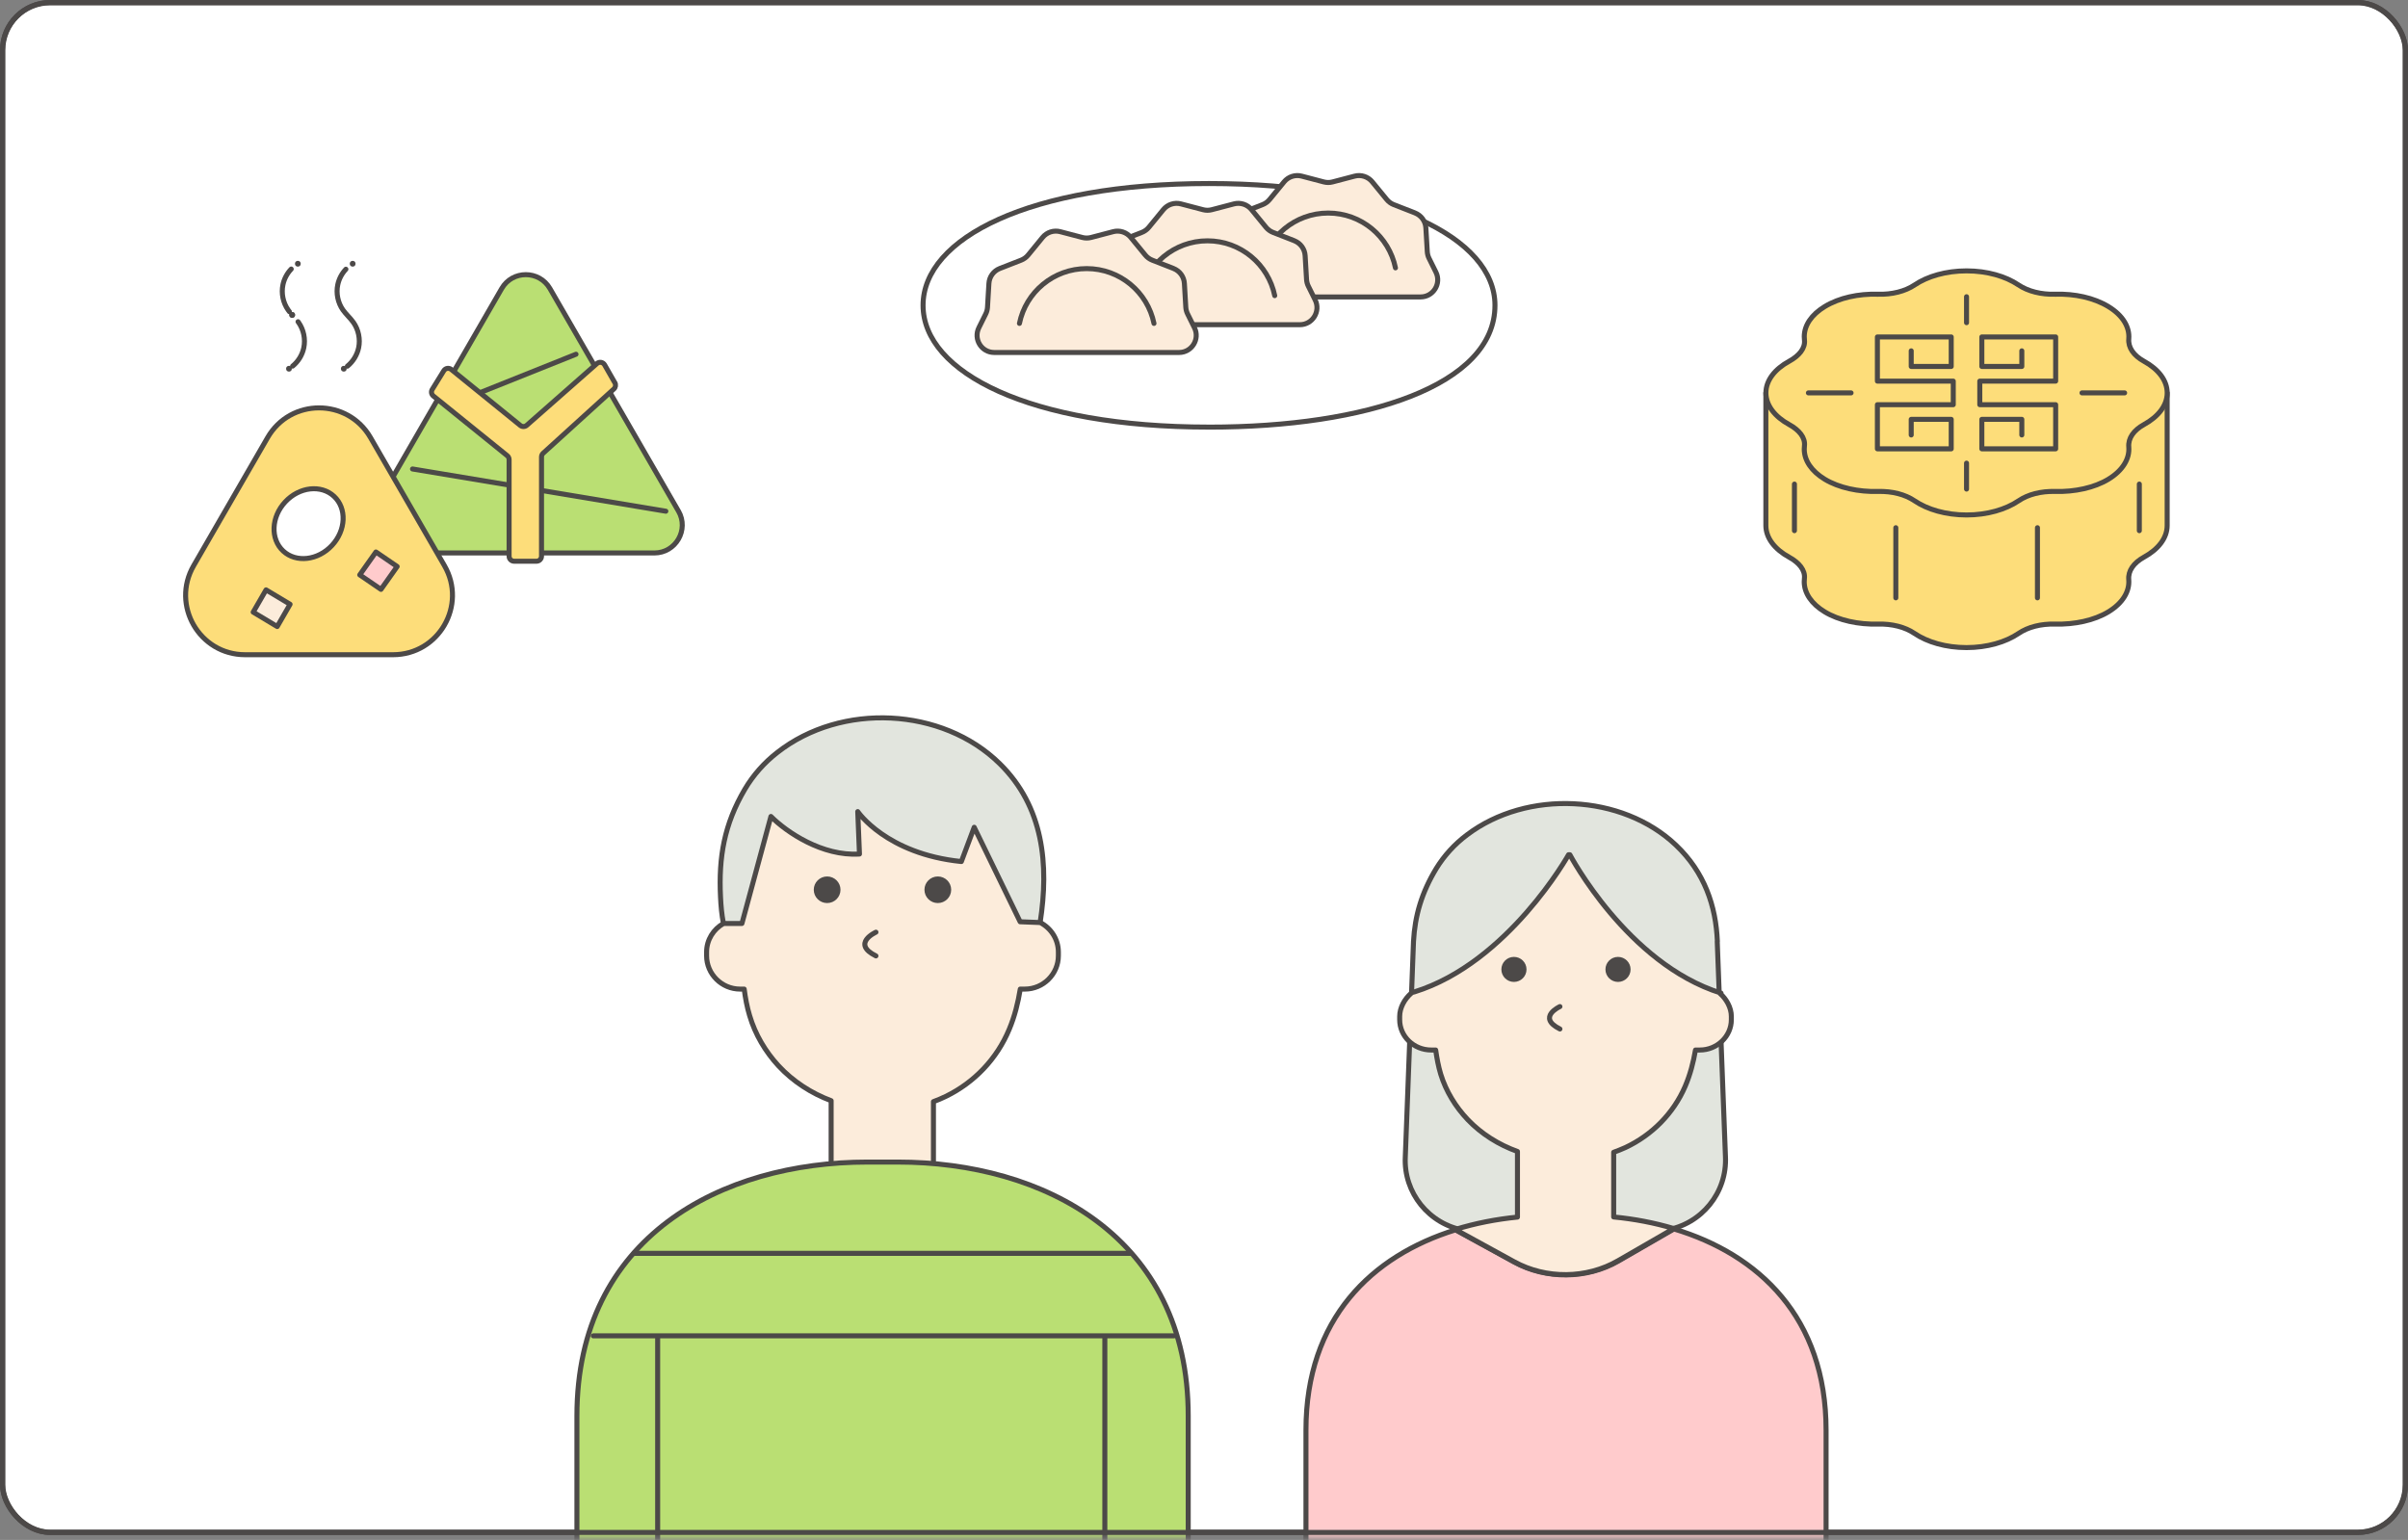 <svg width="480" height="307" viewBox="0 0 480 307" fill="none" xmlns="http://www.w3.org/2000/svg">
<rect x="0" y="0" width="480" height="307" fill="#808080" stroke="none"/>
<rect x="0.529" y="0.529" width="478.943" height="304.943" rx="9.471" fill="white" stroke="#4C4948" stroke-width="1.057"/>
<mask id="mask0_663_3232" style="mask-type:alpha" maskUnits="userSpaceOnUse" x="-1" y="-1" width="482" height="308">
<path d="M472.8 0H7.199C3.223 0 0 3.217 0 7.185V298.815C0 302.783 3.223 306 7.199 306H472.8C476.777 306 480 302.783 480 298.815V7.185C480 3.217 476.777 0 472.8 0Z" fill="white" stroke="#4C4948" stroke-width="1.057" stroke-linecap="round" stroke-linejoin="round"/>
</mask>
<g mask="url(#mask0_663_3232)">
<path d="M342.333 187.689C342.043 180.597 339.774 173.898 334.076 168.487C323.312 158.268 304.397 157.375 292.42 166.438C289.966 168.277 287.882 170.562 286.299 173.136C283.371 177.97 282.052 182.541 281.762 187.663L280.126 230.612C279.757 237.783 284.848 244.088 291.971 245.296L311.467 247.214L332.018 245.244C339.167 244.088 344.311 237.757 343.942 230.533L342.306 187.663L342.333 187.689Z" fill="#E2E5DE" stroke="#4C4948" stroke-linecap="round" stroke-linejoin="round"/>
<path d="M333.69 244.996L322.584 251.405C316.331 255.004 308.232 255.083 301.874 251.615L290.135 245.18C273.436 250.355 260.324 262.911 260.324 285.108V310.142C260.324 313.478 263.068 316.236 266.418 316.236H357.908C361.258 316.236 364.002 313.504 364.002 310.142V285.108C364.002 262.675 350.6 250.066 333.664 244.996H333.69Z" fill="#FFCBCC" stroke="#4C4948" stroke-linecap="round" stroke-linejoin="round"/>
<path d="M343.059 197.979C324.381 192.147 312.932 170.396 312.932 170.396H312.668C312.668 170.396 300.638 191.937 281.934 197.742L281.512 197.847L281.275 198.031C280.008 199.134 279.006 200.868 279.006 202.628V203.285C279.006 206.621 281.829 209.327 285.285 209.327H286.182C286.419 210.955 286.709 212.558 287.184 214.134C288.239 217.549 290.139 220.648 292.592 223.223C295.336 226.086 298.765 228.214 302.485 229.553V242.635C298.238 243.056 294.07 243.87 290.086 245.105L301.826 251.54C308.183 255.034 316.282 254.955 322.535 251.33L333.641 244.921C329.79 243.765 325.753 243.003 321.664 242.609V229.711C322.456 229.422 323.247 229.107 324.012 228.765C329.315 226.27 333.588 221.962 335.91 216.577C336.912 214.239 337.545 211.796 337.968 209.327H338.838C342.294 209.327 345.117 206.595 345.117 203.285V202.628C345.117 200.868 344.114 199.134 342.848 198.031" fill="#FCECDB"/>
<path d="M343.059 197.979C324.381 192.147 312.932 170.396 312.932 170.396H312.668C312.668 170.396 300.638 191.937 281.934 197.742L281.512 197.847L281.275 198.031C280.008 199.134 279.006 200.868 279.006 202.628V203.285C279.006 206.621 281.829 209.327 285.285 209.327H286.182C286.419 210.955 286.709 212.558 287.184 214.134C288.239 217.549 290.139 220.648 292.592 223.223C295.336 226.086 298.765 228.214 302.485 229.553V242.635C298.238 243.056 294.07 243.87 290.086 245.105L301.826 251.54C308.183 255.034 316.282 254.955 322.535 251.33L333.641 244.921C329.79 243.765 325.753 243.003 321.664 242.609V229.711C322.456 229.422 323.247 229.107 324.012 228.765C329.315 226.27 333.588 221.962 335.91 216.577C336.912 214.239 337.545 211.796 337.968 209.327H338.838C342.294 209.327 345.117 206.595 345.117 203.285V202.628C345.117 200.868 344.114 199.134 342.848 198.031" stroke="#4C4948" stroke-linecap="round" stroke-linejoin="round"/>
<path d="M301.783 195.753C303.167 195.753 304.289 194.636 304.289 193.258C304.289 191.88 303.167 190.762 301.783 190.762C300.399 190.762 299.277 191.88 299.277 193.258C299.277 194.636 300.399 195.753 301.783 195.753Z" fill="#4C4948"/>
<path d="M322.529 195.753C323.913 195.753 325.035 194.636 325.035 193.258C325.035 191.88 323.913 190.762 322.529 190.762C321.145 190.762 320.023 191.88 320.023 193.258C320.023 194.636 321.145 195.753 322.529 195.753Z" fill="#4C4948"/>
<path d="M310.946 200.669C310.946 200.669 306.276 202.797 310.946 205.135" stroke="#4C4948" stroke-linecap="round" stroke-linejoin="round"/>
<path d="M207.336 183.905C209.13 172.373 208.022 160.815 199.264 152.225C187.814 140.982 167.712 140.01 154.97 149.993C152.358 152.015 150.142 154.511 148.454 157.374C144.365 164.335 143.23 170.876 143.626 178.836C143.705 180.569 143.864 182.382 144.207 184.089L172.355 200.35L207.31 183.905H207.336Z" fill="#E2E5DE" stroke="#4C4948" stroke-linecap="round" stroke-linejoin="round"/>
<path d="M207.332 183.915L203.348 183.758L194.194 164.923L191.635 171.753C176.65 170.229 170.979 161.797 170.979 161.797L171.322 170.256C163.908 170.729 156.786 165.895 153.673 162.769L147.895 184.099H144.228C142.223 185.229 140.851 187.357 140.851 189.8V190.535C140.851 194.186 143.859 197.181 147.526 197.181H148.344C148.581 198.967 148.898 200.727 149.425 202.461C150.533 206.218 152.565 209.632 155.176 212.469C158.105 215.622 161.745 217.96 165.676 219.431V232.644H186.069V219.615C186.913 219.299 187.757 218.958 188.548 218.564C194.194 215.806 198.731 211.104 201.185 205.167C202.266 202.592 202.926 199.913 203.375 197.181H204.298C207.965 197.181 210.972 194.186 210.972 190.535V189.8C210.972 187.225 209.469 184.992 207.305 183.889" fill="#FCECDB"/>
<path d="M207.332 183.915L203.348 183.758L194.194 164.923L191.635 171.753C176.65 170.229 170.979 161.797 170.979 161.797L171.322 170.256C163.908 170.729 156.786 165.895 153.673 162.769L147.895 184.099H144.228C142.223 185.229 140.851 187.357 140.851 189.8V190.535C140.851 194.186 143.859 197.181 147.526 197.181H148.344C148.581 198.967 148.898 200.727 149.425 202.461C150.533 206.218 152.565 209.632 155.176 212.469C158.105 215.622 161.745 217.96 165.676 219.431V232.644H186.069V219.615C186.913 219.299 187.757 218.958 188.548 218.564C194.194 215.806 198.731 211.104 201.185 205.167C202.266 202.592 202.926 199.913 203.375 197.181H204.298C207.965 197.181 210.972 194.186 210.972 190.535V189.8C210.972 187.225 209.469 184.992 207.305 183.889" stroke="#4C4948" stroke-linecap="round" stroke-linejoin="round"/>
<path d="M164.878 180.031C166.35 180.031 167.542 178.843 167.542 177.378C167.542 175.913 166.35 174.725 164.878 174.725C163.406 174.725 162.213 175.913 162.213 177.378C162.213 178.843 163.406 180.031 164.878 180.031Z" fill="#4C4948"/>
<path d="M186.942 180.031C188.413 180.031 189.606 178.843 189.606 177.378C189.606 175.913 188.413 174.725 186.942 174.725C185.47 174.725 184.277 175.913 184.277 177.378C184.277 178.843 185.47 180.031 186.942 180.031Z" fill="#4C4948"/>
<path d="M174.605 185.837C174.605 185.837 169.619 188.096 174.605 190.565" stroke="#4C4948" stroke-linecap="round" stroke-linejoin="round"/>
<path d="M229.679 318.823H122.176C118.218 318.823 115 315.618 115 311.678V282.257C115 246.531 143.887 231.663 172.906 231.663H178.948C207.967 231.663 236.854 246.531 236.854 282.257V311.678C236.854 315.618 233.636 318.823 229.679 318.823Z" fill="#BADF73" stroke="#4C4948" stroke-linecap="round" stroke-linejoin="round"/>
<path d="M131.095 266.599V318.558" stroke="#4C4948" stroke-linecap="round" stroke-linejoin="round"/>
<path d="M220.232 266.599V318.558" stroke="#4C4948" stroke-linecap="round" stroke-linejoin="round"/>
<path d="M126.352 249.863H225.36" stroke="#4C4948" stroke-linecap="round" stroke-linejoin="round"/>
<path d="M118.273 266.307H234.007" stroke="#4C4948" stroke-linecap="round" stroke-linejoin="round"/>
</g>
<rect x="0.5" y="0.5" width="479" height="305" rx="9.5" stroke="#4C4948"/>
<ellipse cx="58.243" cy="62.783" rx="0.577" ry="0.577" fill="#4C4948"/>
<path d="M59.411 64.136C59.452 64.191 59.488 64.245 59.529 64.299C60.535 65.738 60.918 67.606 60.557 69.329C60.259 70.76 59.452 72.072 58.328 72.988" stroke="#4C4948" stroke-miterlimit="10" stroke-linecap="round"/>
<ellipse cx="57.602" cy="73.507" rx="0.577" ry="0.577" fill="#4C4948"/>
<ellipse cx="59.371" cy="52.578" rx="0.577" ry="0.577" fill="#4C4948"/>
<path d="M58.053 53.633C57.232 54.495 56.646 55.582 56.402 56.751C56.036 58.474 56.42 60.351 57.431 61.786C57.516 61.908 57.602 62.025 57.697 62.138" stroke="#4C4948" stroke-miterlimit="10" stroke-linecap="round"/>
<ellipse cx="58.243" cy="62.783" rx="0.577" ry="0.577" fill="#4C4948"/>
<ellipse cx="70.298" cy="52.578" rx="0.577" ry="0.577" fill="#4C4948"/>
<path d="M68.949 53.669C68.146 54.522 67.573 55.6 67.329 56.751C66.964 58.474 67.347 60.351 68.358 61.786C68.985 62.679 69.833 63.401 70.46 64.294C71.466 65.734 71.85 67.601 71.489 69.325C71.187 70.764 70.375 72.081 69.242 73.002" stroke="#4C4948" stroke-miterlimit="10" stroke-linecap="round"/>
<ellipse cx="68.529" cy="73.507" rx="0.577" ry="0.577" fill="#4C4948"/>
<path d="M135.243 101.899L122.435 79.715L109.626 57.531C107.487 53.827 102.141 53.827 100.003 57.531L87.194 79.715L74.385 101.899C72.247 105.603 74.922 110.237 79.199 110.237H130.434C134.711 110.237 137.386 105.608 135.248 101.899H135.243Z" fill="#BADF73" stroke="#4C4948" stroke-linecap="round" stroke-linejoin="round"/>
<path d="M132.726 101.913L82.231 93.494" stroke="#4C4948" stroke-miterlimit="10" stroke-linecap="round"/>
<path d="M114.819 70.62L90 80.545" stroke="#4C4948" stroke-miterlimit="10" stroke-linecap="round"/>
<path d="M122.561 76.304L120.522 72.736C120.206 72.185 119.466 72.059 118.988 72.478L105.006 84.782C104.641 85.107 104.09 85.116 103.711 84.809L89.951 73.651C89.481 73.273 88.782 73.39 88.466 73.904L86.161 77.635C85.895 78.064 85.989 78.623 86.382 78.944L101.108 90.841C101.343 91.031 101.482 91.319 101.482 91.621V110.882C101.482 111.437 101.934 111.883 102.484 111.883H106.942C107.496 111.883 107.943 111.432 107.943 110.882V91.094C107.943 90.809 108.06 90.543 108.272 90.349L122.371 77.541C122.719 77.225 122.8 76.71 122.57 76.3L122.561 76.304Z" fill="#FDDD7A" stroke="#4C4948" stroke-linecap="round" stroke-linejoin="round"/>
<path d="M53.348 87.231C57.904 79.341 69.292 79.341 73.849 87.231L81.221 99.999L88.593 112.768C93.149 120.658 87.456 130.521 78.342 130.521H48.854C39.745 130.521 34.047 120.658 38.603 112.768L45.975 99.999L53.348 87.231Z" fill="#FDDD7A" stroke="#4C4948" stroke-linecap="round" stroke-linejoin="round"/>
<path d="M50.469 122.034L53.032 117.595L57.823 120.464L55.261 124.904L50.469 122.034Z" fill="#FCECDB" stroke="#4C4948" stroke-linecap="round" stroke-linejoin="round"/>
<path d="M74.936 110.042L79.168 112.939L75.942 117.496L71.71 114.604L74.936 110.042Z" fill="#FFCBCC" stroke="#4C4948" stroke-linecap="round" stroke-linejoin="round"/>
<path d="M66.173 108.731C68.974 105.721 69.158 101.34 66.584 98.945C64.01 96.55 59.653 97.048 56.853 100.058C54.052 103.068 53.868 107.449 56.442 109.844C59.016 112.239 63.372 111.741 66.173 108.731Z" fill="white" stroke="#4C4948" stroke-linecap="round" stroke-linejoin="round"/>
<path d="M241 85.145C205.29 85.145 184 74.277 184 60.868C184 47.46 205.29 36.587 241 36.587C276.71 36.587 298 47.455 298 60.868C298 76.778 272.482 85.15 241 85.15V85.145Z" fill="white" stroke="#4C4948" stroke-linecap="round" stroke-linejoin="round"/>
<path d="M282.076 42.454L277.824 40.795C277.279 40.581 276.798 40.23 276.428 39.778L273.538 36.251C272.692 35.219 271.324 34.772 270.03 35.112L265.618 36.27C265.048 36.421 264.455 36.421 263.886 36.27L259.473 35.112C258.184 34.772 256.812 35.219 255.965 36.251L253.075 39.778C252.706 40.23 252.224 40.581 251.679 40.795L247.427 42.454C246.186 42.94 245.34 44.103 245.262 45.431L244.98 50.185C244.95 50.642 244.834 51.09 244.629 51.498L243.257 54.267C242.134 56.534 243.783 59.195 246.318 59.195H283.171C285.701 59.195 287.355 56.534 286.231 54.267L284.859 51.498C284.655 51.09 284.538 50.642 284.509 50.185L284.227 45.431C284.149 44.103 283.302 42.94 282.062 42.454H282.076Z" fill="#FCECDB" stroke="#4C4948" stroke-linecap="round" stroke-linejoin="round"/>
<path d="M251.348 53.401C252.623 47.163 258.14 42.473 264.756 42.473C271.373 42.473 276.885 47.163 278.165 53.401" stroke="#4C4948" stroke-miterlimit="10" stroke-linecap="round"/>
<path d="M258.009 47.99L253.756 46.331C253.211 46.117 252.73 45.767 252.36 45.315L249.47 41.787C248.624 40.756 247.257 40.308 245.962 40.649L241.55 41.807C240.981 41.958 240.387 41.958 239.818 41.807L235.405 40.649C234.116 40.308 232.744 40.756 231.897 41.787L229.007 45.315C228.638 45.767 228.156 46.117 227.611 46.331L223.359 47.99C222.118 48.477 221.272 49.64 221.194 50.968L220.912 55.721C220.883 56.178 220.766 56.626 220.562 57.035L219.19 59.803C218.066 62.07 219.715 64.731 222.25 64.731H259.103C261.633 64.731 263.287 62.07 262.163 59.803L260.791 57.035C260.587 56.626 260.47 56.178 260.441 55.721L260.159 50.968C260.081 49.64 259.235 48.477 257.994 47.99H258.009Z" fill="#FCECDB" stroke="#4C4948" stroke-linecap="round" stroke-linejoin="round"/>
<path d="M227.28 58.937C228.555 52.7 234.072 48.01 240.689 48.01C247.305 48.01 252.817 52.7 254.097 58.937" stroke="#4C4948" stroke-miterlimit="10" stroke-linecap="round"/>
<path d="M233.941 53.527L229.689 51.868C229.144 51.654 228.662 51.304 228.292 50.851L225.402 47.324C224.556 46.293 223.189 45.845 221.895 46.185L217.482 47.343C216.913 47.494 216.319 47.494 215.75 47.343L211.337 46.185C210.048 45.845 208.676 46.293 207.829 47.324L204.94 50.851C204.57 51.304 204.088 51.654 203.543 51.868L199.291 53.527C198.051 54.014 197.204 55.176 197.126 56.505L196.844 61.258C196.815 61.715 196.698 62.163 196.494 62.571L195.122 65.34C193.998 67.607 195.647 70.268 198.182 70.268H235.035C237.565 70.268 239.219 67.607 238.095 65.34L236.724 62.571C236.519 62.163 236.402 61.715 236.373 61.258L236.091 56.505C236.013 55.176 235.167 54.014 233.926 53.527H233.941Z" fill="#FCECDB" stroke="#4C4948" stroke-linecap="round" stroke-linejoin="round"/>
<path d="M203.212 64.474C204.487 58.236 210.004 53.547 216.621 53.547C223.237 53.547 228.75 58.236 230.029 64.474" stroke="#4C4948" stroke-miterlimit="10" stroke-linecap="round"/>
<path d="M352 78.325V104.765C352 107.269 353.793 109.518 356.632 111.074C358.643 112.174 359.883 113.693 359.683 115.334C359.658 115.547 359.646 115.766 359.646 115.979C359.646 118.246 361.093 120.373 363.719 121.972C366.52 123.68 370.489 124.524 374.355 124.415C377.151 124.336 379.758 125.005 381.624 126.275C384.177 128.007 387.885 129.101 392 129.101C396.114 129.101 399.822 128.007 402.375 126.275C404.241 125.005 406.848 124.336 409.644 124.415C413.51 124.524 417.479 123.68 420.281 121.972C423.18 120.209 424.529 117.857 424.335 115.541C424.189 113.821 425.283 112.216 427.386 111.061C430.212 109.512 431.993 107.263 431.993 104.765V78.325H352Z" fill="#FDDD7A" stroke="#4C4948" stroke-linecap="round" stroke-linejoin="round"/>
<path d="M432 78.325C432 75.833 430.219 73.584 427.393 72.034C425.29 70.879 424.196 69.274 424.342 67.554C424.536 65.239 423.187 62.886 420.288 61.124C417.388 59.355 413.517 58.534 409.718 58.656C406.892 58.747 404.248 58.078 402.351 56.802C399.799 55.082 396.109 54 392.007 54C387.904 54 384.214 55.082 381.662 56.802C379.765 58.078 377.121 58.747 374.295 58.656C370.49 58.534 366.619 59.361 363.725 61.124C361.1 62.722 359.653 64.85 359.653 67.117C359.653 67.335 359.665 67.548 359.69 67.761C359.89 69.402 358.65 70.921 356.638 72.022C353.794 73.572 352.007 75.827 352.007 78.325C352.007 80.823 353.8 83.078 356.638 84.634C358.65 85.734 359.89 87.253 359.69 88.894C359.665 89.107 359.653 89.326 359.653 89.539C359.653 91.806 361.1 93.933 363.725 95.532C366.527 97.24 370.496 98.085 374.362 97.975C377.158 97.896 379.765 98.565 381.631 99.835C384.184 101.567 387.892 102.661 392.007 102.661C396.121 102.661 399.829 101.567 402.382 99.835C404.248 98.565 406.855 97.896 409.651 97.975C413.517 98.085 417.486 97.24 420.288 95.532C423.187 93.769 424.536 91.411 424.342 89.101C424.196 87.381 425.29 85.776 427.393 84.622C430.219 83.072 432 80.823 432 78.325Z" fill="#FDDD7A" stroke="#4C4948" stroke-linecap="round" stroke-linejoin="round"/>
<path d="M403.019 69.943V73.055H395.051V67.171H409.766V75.978H394.643V80.677H397.196H409.766V89.478H395.051V83.6H403.019V86.713" fill="#FDDD7A"/>
<path d="M403.019 69.943V73.055H395.051V67.171H409.766V75.978H394.643V80.677H397.196H409.766V89.478H395.051V83.6H403.019V86.713" stroke="#4C4948" stroke-linecap="round" stroke-linejoin="round"/>
<path d="M380.974 86.713V83.6H388.948V89.478H374.233V80.677H389.356V75.978H386.803H374.233V67.171H388.948V73.055H380.974V69.943" fill="#FDDD7A"/>
<path d="M380.974 86.713V83.6H388.948V89.478H374.233V80.677H389.356V75.978H386.803H374.233V67.171H388.948V73.055H380.974V69.943" stroke="#4C4948" stroke-linecap="round" stroke-linejoin="round"/>
<path d="M360.479 78.325H368.982" stroke="#4C4948" stroke-linecap="round" stroke-linejoin="round"/>
<path d="M415.017 78.325H423.514" stroke="#4C4948" stroke-linecap="round" stroke-linejoin="round"/>
<path d="M392 59.154V64.327" stroke="#4C4948" stroke-linecap="round" stroke-linejoin="round"/>
<path d="M392 92.329V97.501" stroke="#4C4948" stroke-linecap="round" stroke-linejoin="round"/>
<path d="M377.905 105.202V119.182" stroke="#4C4948" stroke-linecap="round" stroke-linejoin="round"/>
<path d="M406.137 105.202V119.182" stroke="#4C4948" stroke-linecap="round" stroke-linejoin="round"/>
<path d="M426.444 96.504V105.792" stroke="#4C4948" stroke-linecap="round" stroke-linejoin="round"/>
<path d="M357.695 96.504V105.792" stroke="#4C4948" stroke-linecap="round" stroke-linejoin="round"/>
</svg>
